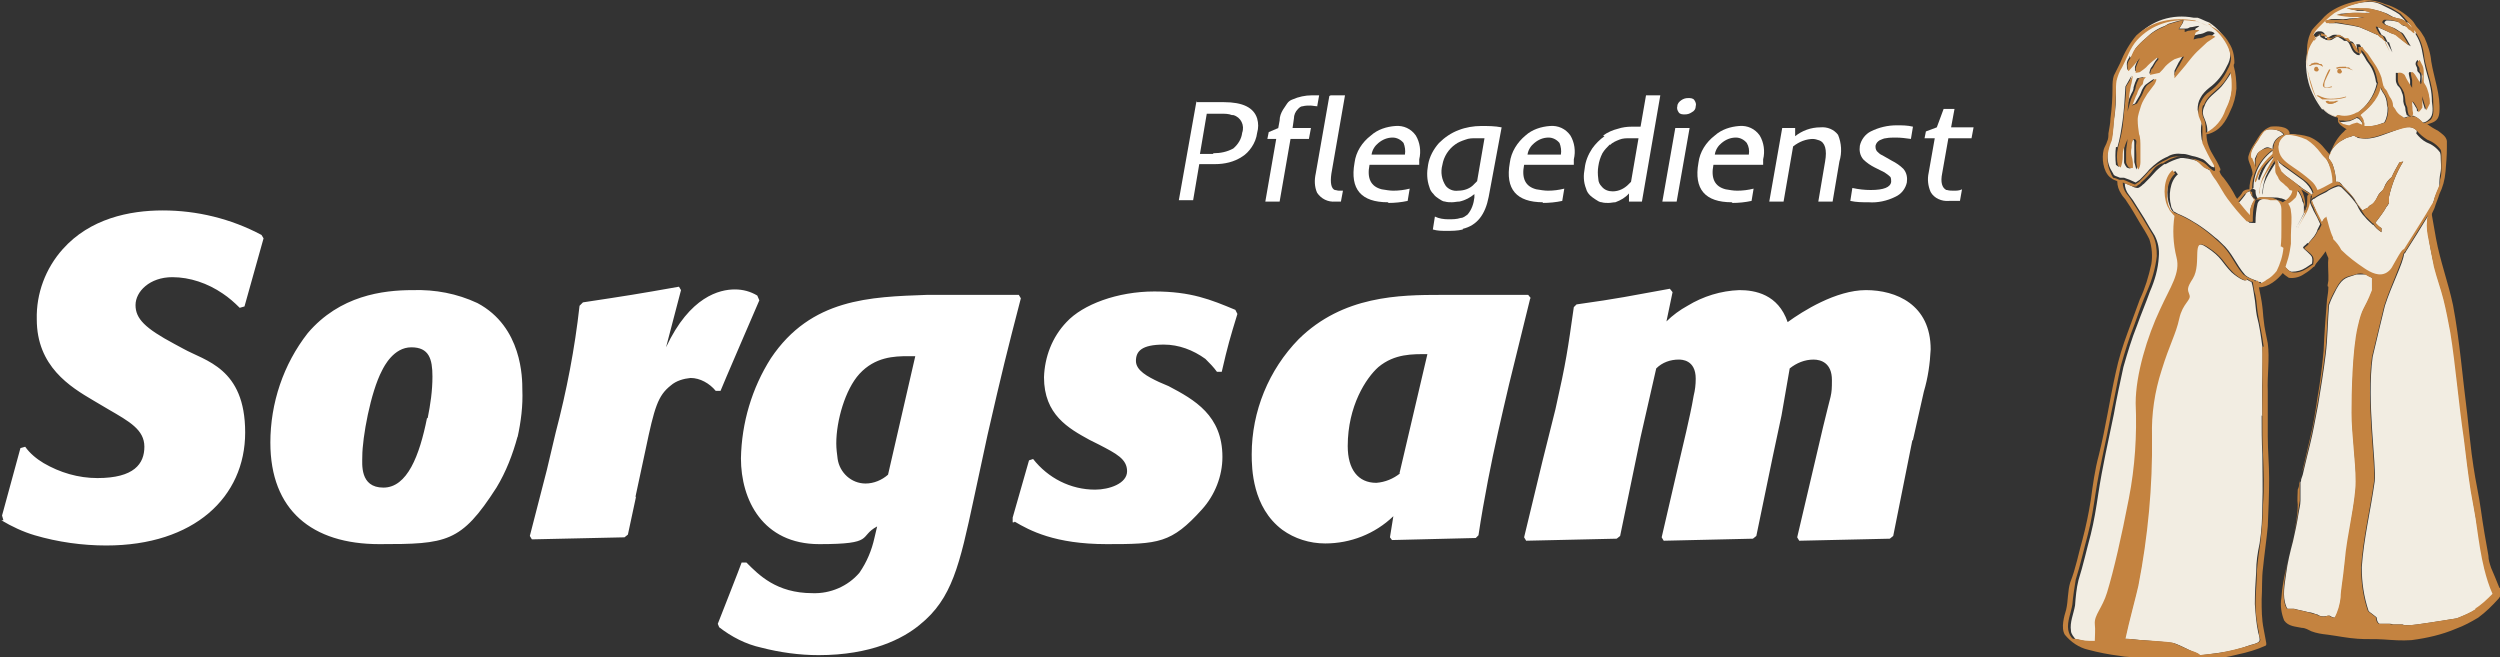 <?xml version="1.0" encoding="UTF-8"?>
<svg id="Ebene_1" xmlns="http://www.w3.org/2000/svg" version="1.1" viewBox="0 0 367.1 96.5">
  <rect x="0" y="0" width="367.1" height="96.5" fill="#333333" stroke="none"/>
  <!-- Generator: Adobe Illustrator 29.2.1, SVG Export Plug-In . SVG Version: 2.1.0 Build 116)  -->
  <defs>
    <style>
      .st0 {
        fill-rule: evenodd;
      }

      .st0, .st1 {
        fill: #fff;
      }

      .st2 {
        fill: #c48340;
      }

      .st3 {
        fill: #f2ede2;
      }
    </style>
  </defs>
  <g id="Ebene_2">
    <g id="Ebene_1-2">
      <g id="Ebene_1-3">
        <g id="_105553130081824">
          <path class="st3" d="M340.6,4.6c.2,0,.4,0,.6.2h0c.3.1,0,.6.3.8h0c.5,0,.8-.5,1.3-.5.4,0,.8,0,1.2.3.2.2.5.4.8.5l.5.2c.3,0,.6.8.6,1,0,.1.1.3.2.4,0-.3,0-.7-.1-1h.3c.1,0,.3,0,.3.2.2.4.5.7.8,1,.4.6.8,1.2,1.2,1.8.4.5.7,1.1.8,1.7,0,.4.2.9.3,1.3h0c0,0,.1.2.1.2.2.2.4.5.5.7,0,.2.1.4.3.6.3.4.5.9.5,1.4h0c0,.2.2.4.3.5.2.2.3.4.5.7s.5.3.8.6c0,0,0,0,0,.1h.3c.3-.1.5-.2.8-.2l-.4-.2c-.1-.3-.2-.7-.2-1,0-.3-.2-.3-.3-1,0-.5,0-.9-.2-1.3q-.2-.7-.6-1c-.2-.3-.3-.6-.3-.9v-1c.4,0,.7,0,1,.3.3.7.7,1.3,1.1,1.9,0-.4,0-.7,0-1.1-.1-.4-.2-1-.2-1,0,0,.1-.8.9.6.4.7.5.8.5.7s0,0,0,.1c.1.6.3-.4.3-.8,0-.3,0-.6-.3-.8-.3-.3,0-.4-.3-.9s.2-.9.2-.9l.3.6c.2.3.3.7.3,1.1,0,.4,0,.9,0,1.4,0,.4.2.6.5,1.1.2.4.3.8.4,1.1,0,.3.1.7.1,1l-.5,1-.7-2.2v1.8c.1,0-.5.9-.5.6,0-.2,0-.4-.2-.6,0,0-.6-1.2-.8-.8v.4c.2.4.1.6.2,1,0,.2,0,.5-.1.7.1,0,.2,0,.4,0,.5.2,1,.6,1.3,1,.4,0,.7-.2,1-.5.7-.6.5-1.8.4-2.6,0-1.4-.3-2.7-.7-4-.3-1-.5-2.1-.7-3.2-.2-1.3-.7-2.4-1.5-3.4-.6-.8-1.2-1.5-1.9-2.2-.7-.5-1.6-.9-2.4-1.3-.7-.4-1.5-.6-2.3-.5-1,0-2,.3-2.9.6-.8.2-1.5.6-2.1,1-.5.3-.9.7-1.3,1.1l-.8.8c-.4.4-.8.8-1,1.3,0,.2-.2.4-.2.6.4-.3.5-1,1.1-1.1h0ZM341.5,3h0c.3,0,.5-.1.8-.2h1.5c.9,0,0,0,.5,0s.5-.1,1-.1c.7,0,1.3-.1,2-.3.2,0-1.4,0-1.6,0-.8,0-1.7-.1-2.5-.3.3,0,.5-.1.8-.1.3,0,.9-.1,1.4-.1s.6,0,1.8,0c1.1,0,1.1-.1,1.1-.1l-1-.2h-1.2c0-.1-1.2-.3-1.2-.3h.7c.3-.1.7-.1,1,0,.2,0,.9,0,1.2,0,.4,0,.7.1,1.1.2.5.1,1.1.3,1.6.5.6.3.5.3.9.5.4.1.8.3,1.2.3.4.2.7.4,1.1.6.2.1.3.3.5.5l.6.5v.6c-.2-.1-.3-.3-.5-.4-.2-.1-.3-.3-.5-.4-.2-.2-.4-.3-.7-.4-.3,0-.5-.2-.7-.5-.6-.2-1.2-.3-1.9-.3-.2,0-.5.3-.3.5s.2.2.5.3.5.2.8.3.9.6,1.2.7,1.2,1.9,1.3,2c-.1,0-1.8-1.3-1.9-1.5s-.7-.3-.9-.4-1.8-.8-2-.9.5,1.1.5,1.1l.5.3.4.8h.2c0,0,.5,1.5.5,1.5l-.8-1.5c-.2-.1-.4-.2-.5-.4-.1-.2-.4-.2-.5-.4s-.5-.3-.7-.4-1.1-.5-1.1-.5l-1.2-.5s-1.3-.3-1.5-.3c-.6-.1-1.2-.2-1.9-.3h-1.1s-.2-.3-.2-.3ZM346.1,17.3h0c-.4.2-.8.4-1.1.5-.3,0-.6.1-.9.1h-.7c.2.1.5.3.8.5.3,0,.6.2.9.2.4-.1.7-.3,1.1-.4.1,0,.4.1.7.3,0,0,0,0,.1-.1,0-.2-.2-.4-.3-.6,0,0-.4-.5-.5-.4h0ZM331.8,25.1h0c.5-.9,1.2-1.8,2.1-2.5h0c0-.1,0-.2,0-.3s0-.2,0-.3c-1.9,1.3-3,3.4-3,5.6,0,0,0,0-.2.1.2,0,.3.1.5.2,0,.4,0,.8.3,1.2.1,0,.3-.1.4-.1h.2c.6,0,1.2,0,1.8,0,.3,0,.6,0,.9.1.3,0,.6.2.9.3.5-.2.9-.6,1.2-1.1,0-.2.2-.4.2-.6-.2,0-.3,0-.4-.1-.1-.2-.3-.3-.4-.5-.2-.1-.4-.4-.7-.6-.3-.2-.5-.5-.6-.8-.2-.3-.3-.6-.4-.9,0-.4,0-.8,0-1.1,0-.1-.1-.2-.1-.4s0,0,0,0c-.8,1.5-2.1,2.9-2.2,4.7,0,.2,0,.4-.1.6,0-.9.2-1.8.5-2.7.5-1,1-2,1.7-2.9v-.3c-.1,0-.2.2-.3.2-.4.3-.8.7-1.1,1.1-.5.6-.8,1.4-1.1,2.1-.2.7-.3.2-.3.1.1-.5.3-.9.5-1.4h0ZM354.9,19.2h0c-.9-1-2.3-.4-3.3,0-1.5.5-3.2,1.4-4.9,1.1-.2,0-.5,0-.7-.2-.1,0-.2-.2-.4-.2l-.5.2c-.3,0-.7.2-1,.4-1.1.5-1.9,1.5-2.2,2.7.2.3.4.6.6.9.3.8.5,1.7.5,2.6h.3c.3,0,.6.4.7.6.6.6,1.2,1.2,1.7,1.9.3.6.7,1.2,1.2,1.7,0,0,.1,0,.2-.1.2-.1.4-.2.6-.3.1-.2.3-.3.4-.4.2,0,.6-.3,1-1.2s.8-.7,1-1.4c.2-.6.6-1.1,1.1-1.5.3-.7.7-1.4,1.1-2.1,0-.1.5-.1.6-.2-1,1.6-1.7,3.4-2.1,5.2,0,.3,0,.6,0,.9-.1.2-.2.4-.4.6-.2.4-.5.8-.7,1.1s-.6.8-.9,1.2h0c.2.3.5.6.9.8,0,0,0,.6,0,.6-.5-.3-.9-.7-1.2-1.1h-.1c0-.1,0,0,0,0,0,0,0,0,0,0-.4-.4-.8-.7-1.1-1.1-.5-.5-.9-1.1-1.2-1.8-.4-.6-.9-1.2-1.5-1.8l-.8-.8c-.2-.1-.4-.2-.6-.1-.6.2-1.1.4-1.6.8-.6.3-1.3.6-1.8,1h0c0,0-.1,0-.1,0-.1.1-.3.3-.3.4,0,.1.1.2.2.3.2.4.4.8.5,1.2.3.6.6,1.2.9,1.8,0,0,0,0,0-.2s.3-.7.4-.5c.3,1,.5,2.1.9,3.1v.2c.6.4,1,.9,1.4,1.5h0c1.1,1.1,2.2,2,3.4,2.8,1,.6,2.2,1.3,3.3.6.3-.2.5-.4.7-.7.7-1.2,1.5-2.8,1.8-2.7,1.5-2.3,2.9-4.7,4.4-7.1,0,0,0-.2,0-.2.2-.7.5-1.4.8-2.1,0,0,.1-.2.1-.3s0-.4,0-.5c0-.6.1-1.2.2-1.7s0-1.2,0-1.7c0-.3,0-.7-.1-1-.5-.7-1.2-1.2-2-1.5-.6-.3-1.1-.8-1.5-1.3h0ZM341.1,16h0c.5.6,1.2,1,1.9,1.2h0c0-.1.1-.2.3-.1.8.2,1.5.1,2.2-.2.2,0,.3-.1.5-.2,1.5-1,2.6-2.6,3-4.4h0c0,0,0-.2-.1-.2-.1-.7-.3-1.4-.6-2-.2-.4-.5-.8-.8-1.2-.2-.4-.4-.7-.6-1-.1-.1-.2-.3-.4-.4,0,.2,0,.4,0,.6-.2,0-.4,0-.6-.2-.7-.4-.7-1.5-1.3-1.9h-.4c-.3-.3-.6-.4-.9-.6-.5,0-.8.6-1.3.5-.2,0-.5,0-.7-.2h-.1l-.3-.2c-.2,0-.2-.2-.2-.4-.3.3-.7.3-1,.5s-.5,1.2-.8,1.6c0,0-.3,1.5-.3,1.8,0,1.1.1,2.1.4,3.2.4,1.4,1.1,2.7,2,3.9h0ZM347.1,18.5h0c.4,0,.8,0,1.1,0,.7,0,1.3-.3,1.9-.5.4-.7.5-1.4.5-2.2,0-.1-.1-.3-.1-.4,0-.6-.2-1.3-.6-1.8-.1-.2-.3-.5-.4-.8-.2.9-.7,1.8-1.3,2.5-.5.6-1.1,1.1-1.7,1.6.2.2.4.5.5.8,0,.1,0,.2,0,.3h0s0,0,0,0c0,.2,0,.3,0,.5h0ZM335.1,25.3h0c.2.3.5.5.8.7.5.4,1.1.8,1.6,1.2.2.1.4.3.5.4l1.1.7s0,0,0,0h0c0,0,.3.3.3.3h0c0,0,.2-.1.2-.2-.3-.8-.8-1.4-1.4-1.9-1-.7-1.9-1.4-2.9-2.1-.4-.3-.7-.6-1-.9,0,.1,0,.3.1.4s.1.4.1.5c.1.3.3.7.5,1h0ZM338.9,35.8h0c.2-.3.6-.7.9-1.1.2-.3.4-.6.5-1l.4-.8c-.3-.7-.6-1.3-1-2-.1-.3-.3-.6-.4-.9,0,0-.1-.2-.1-.3h0c0-.2,0-.3,0-.4v-.2s0,0,0,0c0-.1,0-.3.1-.4,0,0-.2-.1-.2-.2,0,1.1-.4,2.2-.9,3.1h0c-.3.6-.7,1.2-1,1.8,0-.1.2-.3.2-.4.3-.5.6-1.1.9-1.7h0c0-.2,0-.5,0-.5,0-.1,0-.2,0-.4,0-.3,0-.6-.2-.8-.1-.6-.4-1.2-.8-1.7h0c0,.1-.1.3-.2.4,0,.2,0,.4-.2.6-.3.4-.7.7-1.1.9.2.3.4.7.4,1.1.1,1.2-.1,2.3,0,3.5,0,.4,0,.8,0,1.3-.1.7-.2,1.4-.4,2.1,0,.4-.2.9-.4,1.3.4.3.6.7,1.1.8.8,0,1.5-.2,2.1-.6.3-.2.6-.4.9-.6,0-.2.1-.5,0-.9s-1.2-1.2-1.3-1.4.4-.4.6-.7h.1ZM348.3,42.6h0v-1.8c-.3-.2-.6-.3-.9-.5-.4,0-.9,0-1.4,0-1.3.5-1.9.3-2.9,2.1-.4.8-.8,1.5-1.1,2.4-.2,2.4-.2,4.9-.5,7.3s-.7,4.9-1.1,7.3c-.4,2-.7,3.9-1.2,5.9-.3,1.2-.6,2.4-.9,3.7-.1.5-.2.9-.4,1.4,0,.1,0,.3-.1.4v.2c0,0,0,0,0,0,0,.8,0,1.7,0,2.5,0,.7-.2,1.3-.3,2-.2,1.3-.5,2.7-.8,4-.4,1.5-.8,3.1-1,4.7s-.6,3.3,0,4.8c0,.1.1.2.2.4.2,0,.3,0,.5,0h.5c.7.2,1.4.3,2.1.5.4,0,.8.2,1.1.3-.2,0,0,0,.1,0,.1,0,.3.2.4.2.4.2.9.1,1.3,0h.2c.3.2.5.3.8.3.5-.9.8-2,.9-3,0-1,.3-2.3.6-5.3.4-3.8,1.6-9.3,1.6-11.7s-.6-6.9-.6-10.1.1-9,.9-12.6c.7-3.2.9-2.3,2.1-5.4h0ZM332.2,61.1h0c0-2-.1-4,0-6,0-1.4.1-2.8,0-4.2-.2-1.5-.4-3-.8-4.5-.2-1-.2-2-.4-3-.1-.7-.2-1.4-.4-2-.3-.1-.6-.3-.9-.5.4.7-1,0-2-.9-1.5-1.5-1.4-2.2-3.7-3.7-2.5-1.7-.8,2.3-2.2,4.6-.8,1.4-.8,1.6-.5,2.4s-1,1.2-1.5,3.5-1.4,3.7-2.6,7.6c-1,3.1-1.4,6.4-1.3,9.7,0,7.4-.6,14.7-2,21.9-.3,1.4-1.4,5.4-1.9,7.8,1,0,2,.2,2.6.2,1.1.1,3.7.3,4.4.4s2.3,1,2.8,1.2,1.3.5,1.1.6c.9,0,1.8-.2,2.7-.3,1.7-.2,3.3-.6,4.9-1.2.4-.1,1.4-.3,1.3-.8,0-.3-.1-.7-.2-1-.3-1.4-.4-2.8-.5-4.2,0-1.6.1-3.2.2-4.8,0-1.4.2-2.7.5-4.1.3-1.9.4-3.8.4-5.7.1-2.5,0-4.9,0-7.4-.1-1.9-.1-3.8-.1-5.7h0ZM335.4,33.8h0c0-1,.1-1.9,0-2.9,0-1-.9-1.7-1.8-1.7,0,0,0,0,0,0h-.2c-.7,0-1.6-.2-1.9.7-.2.9-.3,1.8-.3,2.8,0,.1-.8,0-.9,0-1-1-1.9-2.2-2.8-3.3-.6-.9-1.1-1.8-1.7-2.7-.4-.5-.8-1-1-1.6-.4-.1-.7-.3-1-.5-.3-.4-.7-.7-1.1-.9-.4-.2-.9-.3-1.4-.4-.2,0-.5-.1-.7-.1h-.4c-.8.2-1.5.5-2.2.9h-.2c-.4.3-.8.6-1.2,1-.6.7-1.2,1.3-1.8,1.9-.2.1-.3.3-.5.4-.1.1-.3.2-.4.2h0c-.3,0-.6-.1-.9-.3l-1-.4c0,.6.2,1.2.6,1.7.2.3.4.5.6.8.6.9,1.1,1.8,1.7,2.7.5.9,1,1.7,1.5,2.5.5,1,.7,2,.6,3.1-.1,1.8-.6,3.5-1.3,5.1-.6,1.7-1.3,3.3-1.9,5-.8,2-1.4,4-2,6.1-.5,2.3-1,4.6-1.4,6.9-.8,3.9-1.7,7.8-2.3,11.8-.3,2-.6,3.9-1.1,5.9-.6,2.2-1.1,4.5-1.8,6.7-.3,1.2-.4,2.4-.5,3.7-.2,1.2-.8,2.5-.6,3.7,0,.5.4.9.7,1.3.1,0,.2,0,.3,0,.7.2,1.3.3,2,.3.3,0,.6,0,.9,0-.1-.6,0-1.5,0-2.5-.1-1.3,1-2.3,1.8-4.6,1-3.3,2.1-8.1,3.2-13.8.9-4.6,1.2-9.3,1-14,0-4.2,1.7-9.8,3.6-13.8,1.6-3.3,3-5.3,2.4-7.6-.5-2-.6-4.1-.3-6.1,0,0-.2-.1-.2-.2-.2-.2-.3-.4-.5-.6-.2-.2-.3-.5-.4-.8-.6-1.5-.5-4,.8-5.1,0,0,.4.5.4.5-1.2,1-1.4,3.2-1,4.6,0,.3.2.5.3.7,0,0,0,.2.2.2.3.2.7.4,1,.5.9.4,1.7.9,2.5,1.4.9.6,1.7,1.2,2.5,1.9.3.2.6.5.9.8,1.6,1.4,2.1,3.1,3.5,4.7.5.4,1,.6,1.6.8,0,0,.1,0,.1.2.2,0,.4,0,.5,0s.3.4.4.3c.3-.1.5-.3.8-.5.6-.4,1.1-.8,1.5-1.3.6-1.1.9-2.2,1-3.4.1-.9.1-1.7.1-2.6h0ZM364.9,83.6h0c-.4-2.1-.7-4.2-1.1-6.2-.3-1.8-.6-3.6-.9-5.3-.4-2.5-.7-5-1-7.6-.3-2.7-.7-5.3-1-8s-.5-5.1-1-7.7c-.3-1.6-.6-3.2-1-4.8s-1-3.2-1.4-4.8-.7-3.1-.9-4.6c-.2-1-.3-2,0-3-1.1,1.8-2.2,3.6-3.3,5.3,0,.1-.2.3-.3.4-.1,1.3-1.8,4.5-2.8,7.6,0,0-1.8,7.4-1.8,7.5-.9,6.5.6,16.1.3,18.3-.6,4.3-1.6,8.3-1.9,12.6,0,2.2.3,4.3,1,6.4,0,.1,1.2.9,1.2,1,0,.3.1.7.4.9.6,0,1.1,0,1.6,0,.2,0,.3.1.5.1h.4c.2,0,.3,0,.5,0h.4c.2.1.4.1.6.1h.4c1,0,5-.7,7-1,1-.4,2-.8,2.9-1.4.9-.7,1.8-1.4,2.6-2.2-.5-1.2-1-2.4-1.2-3.6h0ZM324,19.6h0c1.4-.7,2.5-1.9,2.9-3.4.5-1,.8-2.2.9-3.3,0-.8,0-1.5-.2-2.2-.4.7-.9,1.4-1.4,2-.9,1-2.1,1.6-2.5,2.9-.3.6-.3,1.2,0,1.8.3.7.5,1.4.4,2.2h0ZM331.1,24.6h0c0-.2,0-.5,0-.8,0-.7,0-.4.2-.9s.3-.5,1-1,.9-.2,1.4,0c0-.2,0-.5.1-.7.2-.7.8-1.2,1.5-1.4-.3-.7-1.6-.9-2.2-.8-.4,0-.7.2-.9.5-.2.3-.5.7-.7,1.1-.4.7-1.3,1.8-1,2.6.2.5.4.9.5,1.4h0ZM331.1,29.3h0c-.4-.3-.6-.7-.7-1.2-.3,0-.6.2-.7.5-.3.4-.6.8-1,1.2.5.7,1.1,1.4,1.7,2-.1-.9.2-1.8.7-2.4h0ZM310.4,25.7h0c0,0,.3.2.4.2l.5.2c.2,0,.4,0,.6,0,.6.2,1.1.4,1.7.7.2-.1.4-.3.6-.4.5-.5,1-1,1.4-1.5.8-.8,1.7-1.5,2.7-1.9.6-.4,1.4-.5,2.1-.4h.2c.4,0,.9.2,1.3.3.6.1,1.1.3,1.6.5.5.3.8.8,1.3,1.1,0,0,.2,0,.3.1.2-.2,0-.7-.2-1-.6-1-1.1-2-1.6-3.1-.1-.8-.2-1.6,0-2.4,0-.7-.5-1.3-.6-2,0-.6.1-1.2.4-1.7.3-.6.8-1.1,1.3-1.5,1.1-.8,2-1.9,2.6-3.2.3-.5.5-1.1.5-1.7,0-.5-.2-1-.4-1.5-.5-1.3-1.5-2.4-2.7-3.2h0c-.6-.2-1.1-.5-1.7-.7h-.6c-3.1-.6-6.2.4-8.3,2.7-1,1.1-1.5,2.7-2.2,4.1-.3.6-.6,1.2-.8,1.9-.1.6-.2,1.3-.1,1.9,0,1.4,0,2.9-.3,4.3-.1.9-.1,1.8-.3,2.6-.3.7-.5,1.4-.6,2.1-.1.9,0,1.8.4,2.6.1.2.3.5.4.7h0ZM312.9,8.5h0c.3-.5.5-1,.7-1.4.4-.5.9-1,1.5-1.5.8-.8,1.7-1.4,2.8-1.8l.5-.3s.7-.2,1-.3.8-.2,1.1-.3,0,.5,0,.5l-.5.8h.9c.5,0,.4-.1.7-.2.4,0,.9-.2,1.3-.2.2,0-.5.4-.5.4l-.3,1c.3,0,.7-.2,1-.2.6-.1.7-.3,1.1-.4.4,0,.7,0,1,.3-.3.3-.7.6-1.1.9-.5.4-1,.9-1.5,1.4-.5.5-.9.9-1.3,1.5-.1.2-2,2.4-2,2.4,0,0,0-.5,0-.7.2-.4.4-.8.6-1.2l.7-1.1c-.5.1-.9.3-1.4.4-.5.3-.9.6-1.3,1-.3.4-.6.7-.9,1l-1.4.3s.1-.7.3-.9.5-.9.8-1.2-.1-.4-.1-.4c-.5.3-.9.7-1.3,1.1-.4.4-.8.7-1.2,1h-.6c0,.1,0-.6,0-.6,0,0,.4-1.1.6-1.4s-.7.8-.7.8c0,0-.7.7-.9,1s-.2-.8-.2-.8c0-.4.2-.7.4-1v-.2ZM310.9,21.7h0c.4-1.3.6-2.7.8-4.1.2-1.7.3-3,.4-4.9l.9-1.6-.3,1.1c0,.2-.3,1.5-.3,1.5l-.3,2.7.5-1.8.4-.9c.2-.3.3-.6.3-.9.1-.4.3-.9.5-1.3l1-.2-.3.4c-.2.4,0,.5-.4.9-.3.4-.5.8-.6,1.2-.2.3-.4,1-.7,1.7l.7-.3.7-1.2c.3-.6.2-.6.5-1.1s.3-.4,1.1-1l.3-.2h0c.4-.4,0,.5-.2.9-.4.4-.7.8-.9,1.2-.4.5-.7,1.1-.9,1.7-.2.7-.4,1.4-.5,2.1,0,.7,0,1.4.2,2.1,0,.3,0,1.3.2,1.9,0,.7,0,1.5,0,2.2,0,.4-.2.8-.3,1.1-.1-.4-.2-.7-.3-1.1,0-.4,0-.7,0-1.1,0-.4,0-1.3,0-1.8s-.4-.6-.5-.3c-.1.4-.2.7-.2,1.1,0,.4,0,.8,0,1.2.1.6.2,1.1.2,1.7,0,.3-.6,0-.6,0,0,0-.4-.5-.4-.8v-1.6c0-.6,0-1.3.2-1.9-.2.4-.3.7-.4,1.1-.2.5-.3,1-.3,1.5,0,.6-.1,1.1-.3,1.6l-.4-.3c-.1-.9-.1-1.8,0-2.6h.2ZM334.6,20.6h0v.5c-.2.7-.6,1.6.3,2.4s2.4,1.7,3.1,2.3,1.4,1.1,1.5,1.5.3.9.3.9h.6l1.9-.9s.5-.6.5-1.1c-.3-1.1-.8-2.2-1.4-3.3-.5-.6-1.4-1.6-1.7-2-.6-.5-1.3-.8-2.1-1-.7-.2-1.4-.3-2.1-.1-.4.2-.7.5-1,.8h0Z"/>
          <path class="st2" d="M367,86.3c-.4-1-.8-2-1.2-2.9-.2-.6-.4-1.2-.4-1.8-.4-2.2-.8-4.5-1.1-6.7s-.8-4.3-1.1-6.4c-.4-2.5-.6-5.1-.9-7.6-.7-5.4-1.1-10.8-2.1-16.1-.7-3.3-1.9-6.5-2.5-9.8-.2-1.1-.4-2.3-.6-3.4v-.2c.1-.3.3-.6.4-.9.2-.7.5-1.3.7-2,.5-1,.8-2.1.9-3.3.1-1.2.2-2.3.2-3.5,0-.3,0-.7,0-1-.1-.7-.8-1.1-1.3-1.5-.6-.3-1.1-.6-1.6-1h.2c1-.3,1.5-.6,1.6-1.7.2-2.6-.8-5-1.2-7.5-.1-1.2-.5-2.4-1-3.5-.3-.5-.6-1-1-1.4-.3-.3-.5-.8-.8-1.1-1.1-1.1-2.5-2-4-2.4-.9-.4-2-.6-3-.6-1.6.2-3.1.6-4.5,1.4-.7.4-1.3.9-1.8,1.5-.5.5-1,1-1.4,1.5-.4.7-.6,1.4-.7,2.2,0,.2-.1,1.5-.1,1.9,0,1.2.2,2.4.6,3.5.5,1.7,1.1,3.6,2.6,4.6.4.3.9.5,1.4.7v.4h0c0,.5.8,1,1.3,1.3-.2,0-.3.2-.4.3-.9.8-1.5,1.8-1.9,2.9,0,.2-.1.4-.2.5-.2-.2-.4-.5-.6-.7-.6-.8-1.4-1.5-2.4-1.9-.9-.3-1.9-.4-2.8-.4h-.3c.1,0,.3-.1.2-.2-.2-1-2-1-2.8-.9-.5.2-1,.5-1.4,1-.3.4-.6.9-.9,1.4-.4.6-.7,1.1-.9,1.8-.2.5.1,1.1.3,1.6,0,.1.4,1,.2,1.1h.1c-.3.7-.5,1.5-.5,2.3-.4,0-.8.1-1,.4-.2.4-.5.7-.8,1l-.2-.3c-.5-1-1.1-1.9-1.8-2.8-.3-.3-.5-.6-.6-1,.2,0,.2-.3,0-.6-.2-.5-.5-1-.8-1.5-.3-.5-.6-1-.8-1.6-.2-.5-.3-1.1-.3-1.7h.2c1.8-.5,2.6-1.8,3.3-3.4.5-1,.8-2.1.9-3.3,0-1.1-.1-2.3-.4-3.3,0-.1,0-.3.1-.4,0-1.1-.2-2.1-.8-3-.6-1.1-1.6-2-2.8-2.5,1.2.8,2.1,1.9,2.7,3.2.2.5.3,1,.4,1.5,0,.6-.2,1.2-.5,1.7-.6,1.3-1.5,2.4-2.6,3.2-.6.4-1,.9-1.3,1.5-.3.5-.4,1.1-.4,1.7,0,.7.5,1.2.6,2,0,.8,0,1.6,0,2.4.5,1.1,1,2.1,1.6,3.1.1.2.4.8.2,1,0,0-.2,0-.3-.1-.5-.3-.8-.8-1.3-1.1-.5-.3-1.1-.5-1.7-.6-.5-.1-.9-.2-1.4-.3h-.2c-.7-.1-1.5,0-2.1.4-1,.4-1.9,1-2.7,1.8-.4.5-.9,1-1.4,1.5-.2.1-.4.3-.6.4-.6-.2-1.1-.5-1.7-.7-.2,0-.4,0-.6,0l-.5-.2s-.3-.1-.4-.1h0c-.2-.3-.3-.5-.4-.8-.4-.8-.5-1.7-.4-2.6.1-.7.3-1.4.6-2.1.2-.9.2-1.8.3-2.6.2-1.4.2-2.9.3-4.3,0-.6,0-1.3.1-1.9.2-.7.4-1.3.8-1.9.7-1.3,1.2-2.9,2.2-4,2.1-2.3,5.2-3.3,8.3-2.8h.6c-.1,0-.2,0-.3,0,0,0,.2,0,.3.1.6.2,1.1.4,1.7.7-.7-.3-1.4-.6-2.1-.9h-.1c-3.1-.5-6.1,0-8.5,2.2-1,1.2-1.8,2.6-2.4,4.1-.3.6-.6,1.2-.9,1.8-.2.6-.2,1.2-.2,1.8,0,1.5-.1,3-.3,4.5,0,.7-.2,1.5-.3,2.2,0,.4,0,.8-.2,1.2-.1.4-.4.8-.5,1.2-.3,1.2-.1,3.1.9,4,.1.1.3.2.4.3.2.1.4.2.7.3h0c0,.7.2,1.3.6,1.9.2.4.6.7.8,1.1.7,1,1.3,2.1,1.9,3.1.5.8,1,1.6,1.4,2.4.4,1.2.5,2.5.3,3.7-.4,1.8-.9,3.5-1.7,5.2-.6,1.6-1.2,3.3-1.8,4.9-.7,1.9-1.3,3.8-1.7,5.7-.9,4-1.5,8.2-2.5,12.2-.6,2.2-.9,4.5-1.2,6.7-.3,1.9-.7,3.8-1.2,5.7-.6,2.1-1,4.3-1.8,6.3-.4,1.3-.3,2.7-.6,4-.3,1-.8,2.7-.2,3.7.9,1.1,2.1,1.9,3.4,2.2,1.5.4,3,.7,4.6.9,1,.2,2,.2,3,.2,1.7,0,3.4,0,5.1.2,3.1.4,6.2.2,9.3-.6,1.4-.3,2.8-.7,4.1-1.3.2-.2,0-.6,0-.8-.1-.5-.2-1.1-.3-1.6-.3-1.5-.3-2.9-.3-4.4.1-1.5,0-3.1.2-4.6.2-2,.5-4,.7-6.1.1-2.3.2-4.7.2-7,0-2.1-.2-4.1-.2-6.2s0-4.4,0-6.6c-.1-2.4.3-4.8,0-7.1-.2-1.1-.5-2.2-.6-3.4-.1-.7-.1-1.3-.2-2-.1-.9-.3-1.8-.5-2.8.7,0,1.4-.3,2-.7.6-.4,1.1-.9,1.5-1.4.3.3.6.5.9.7.8.1,1.6-.1,2.3-.6.5-.3.9-.6,1.3-1h0c.2,0,.2-.2.4-.5.5-.6,1-1.2,1.4-1.8.1.3.2.6.4,1-.1.8,0,1.7,0,2.5,0,.3,0,.6,0,.8-.1.6-.2.9,0,.9,0,.6-.1,1.3-.2,1.9-.2,2.5-.4,5-.5,7.5-.2,2.3-.5,4.6-.9,6.9-.3,2-.6,4-1.1,6-.5,2.2-1,4.4-1.6,6.6v.2c0,0,0,0,0,0,0,.2-.1.5-.2.7,0,.7-.1,1.5,0,2.2,0,1.5-.3,3-.6,4.5-.6,3.1-1.6,6.1-1.8,9.2-.2,1.1,0,2.3.4,3.3.6.9,1.7.9,2.6,1.1.5,0,1,.3,1.4.5.8.3,1.5.4,2.4.5,1.5.2,2.9.5,4.4.6,1.2.1,2.5,0,3.8.1,1.4.1,2.7.2,4.1.1,2.3-.3,4.5-.8,6.6-1.7,1.1-.4,2.2-1,3.2-1.6,1.1-.8,2.1-1.8,3-2.8.4-.5.6-1,.5-1.6v.2ZM323.6,15.5h0c.4-1.3,1.6-2,2.5-2.9.6-.6,1-1.3,1.4-2,.2.7.2,1.5.2,2.2,0,1.2-.4,2.3-.9,3.3-.5,1.5-1.5,2.7-2.9,3.4h0c0-.8,0-1.6-.4-2.3-.2-.6-.2-1.2,0-1.8ZM339.7,5.1h0c.2-.5.6-.9,1-1.3l.8-.8c.4-.4.9-.8,1.3-1.1.7-.4,1.4-.7,2.1-1,.9-.3,1.9-.6,2.9-.7.8,0,1.6.2,2.3.5.8.3,1.6.8,2.4,1.3.7.7,1.3,1.5,1.9,2.3.8,1,1.3,2.2,1.5,3.5.1,1.1.4,2.1.7,3.2.4,1.3.7,2.6.7,4,0,.8.2,2-.4,2.6-.3.2-.6.4-1,.5-.4-.4-.8-.8-1.3-1-.1,0-.2,0-.4,0,.1-.2.2-.4.1-.7-.1-.4,0-.6-.1-1v-.4c.1-.4.7.8.7.8.1.2.2.4.2.6,0,.3.6-.6.6-.6v-1.8c-.1,0,.6,2.2.6,2.2l.5-1c0-.3,0-.7-.1-1,0-.4-.2-.8-.3-1.2-.2-.6-.5-.7-.5-1.1,0-.4,0-.9,0-1.4,0-.4-.1-.8-.3-1.1l-.3-.6s-.6.4-.2.9,0,.6.3.9c.2.2.4.5.3.8,0,.3-.2,1.3-.3.8,0,0,0-.1,0-.1,0,0-.1,0-.5-.7-.8-1.4-.9-.6-.9-.6,0,0,.1.6.2,1,0,.4,0,.7,0,1.1-.4-.6-.8-1.2-1.1-1.9-.3-.3-.6-.4-1-.3v1c0,.3.1.6.3.9q.3.3.6,1c.1.4.2.9.2,1.3.1.7.3.7.3,1,0,.3.1.7.2,1l.4.2c-.3,0-.6,0-.8.2h-.3s0,0,0,0c-.3-.3-.5-.3-.8-.6s-.4-.5-.5-.7c-.1-.1-.2-.3-.3-.4h0c0-.6-.2-1-.5-1.4-.1-.2-.2-.4-.3-.6-.1-.3-.3-.5-.5-.7v-.2c-.1,0-.1,0-.1,0h0c-.1-.4-.2-.8-.3-1.3-.2-.6-.5-1.2-.8-1.7-.4-.6-.8-1.2-1.2-1.8-.3-.3-.6-.6-.8-1,0,0-.2,0-.3,0h-.3c0,.2.1.6.1.9,0-.1-.1-.2-.2-.4,0-.2-.4-.9-.6-1l-.5-.2c-.3-.1-.6-.3-.8-.5-.3-.2-.8-.4-1.2-.3-.5,0-.8.5-1.3.5h0c-.2-.2,0-.7-.3-.8h0c-.2,0-.4-.2-.6-.2-.6,0-.7.8-1.1,1.1,0-.2.1-.4.2-.6h0ZM347.1,18h0c0-.1,0-.2,0-.3-.1-.3-.3-.6-.5-.8.6-.5,1.2-1,1.7-1.6.6-.7,1.1-1.5,1.3-2.5.1.3.2.5.4.8.4.5.6,1.1.6,1.8,0,.2,0,.3.1.4,0,.8-.1,1.5-.5,2.2-.6.2-1.3.4-1.9.5-.4,0-.8,0-1.1,0h0c0-.2,0-.3,0-.5,0,0,0,0,0,0h0ZM343,17.1h0c-.8-.2-1.4-.7-2-1.3-.9-1.2-1.6-2.7-1.9-4.2-.3-1.1-.4-2.2-.3-3.3.1-1,.5-1.9,1.2-2.7.2-.2.5-.4.8-.7,0,.2,0,.4.2.4h.4c0,.1.1.1.1.1h0c.2,0,.5.1.7.2.5,0,.8-.5,1.3-.5.3.2.6.4.9.5h.4c.6.6.6,1.7,1.3,2.1.2,0,.4.2.6.2,0-.2.1-.4,0-.6.1.1.2.2.4.4.2.3.4.6.6,1,.2.4.6.8.8,1.2.3.6.5,1.3.6,2,0,0,0,.2.1.2h0c-.4,1.8-1.5,3.4-3,4.4-.2,0-.3.1-.5.2-.7.3-1.5.4-2.2.2-.2,0-.2,0-.3,0h0ZM344.2,18.3h0c-.3-.2-.6-.4-.8-.6h.7c.3.1.6,0,.9,0,.4-.1.8-.3,1.1-.5.2,0,.5.3.5.4.2.2.3.4.3.6,0,0,0,0-.1.1-.3-.1-.6-.3-.7-.3-.4.1-.8.2-1.1.4-.3,0-.6-.1-.9-.2h0ZM335.8,19.8h0c1,0,2,.3,2.9.7.8.5,1.5,1.2,2.1,2,.2.3.5.6.8.9,0,0,.4.6.4.8.3.8.5,1.7.5,2.6-.4.2-.9.5-1.3.7s-.6.3-.9.4c-.2-.5-.5-1-1-1.4-.8-.7-1.6-1.3-2.5-1.9-1-.7-2-1.3-2.2-2.6-.2-1,.4-1.9,1.3-2.3h0ZM338.3,31.3h0c.1-.5.2-.8.2-1.2,0-.8-.2-1.6-.6-2.3l1.1.7c0,.1-.2.2-.2.3,0,.8,0,1.7-.4,2.5h0ZM338,27.6h0c-.2-.1-.4-.2-.5-.4-.5-.4-1-.8-1.6-1.2-.3-.2-.5-.5-.8-.7-.2-.3-.3-.7-.5-1,0-.1,0-.3-.1-.5s0-.3-.1-.4c.3.4.6.7,1,.9,1,.7,1.9,1.4,2.9,2.1.7.5,1.2,1.1,1.4,1.9,0,0-.2.2-.2.3h0s-.3-.2-.3-.2h0c0,0,0,0,0,0-.4-.2-.7-.4-1.1-.7h0ZM330.6,23.2h0c-.3-.9.5-1.9,1-2.6.2-.4.4-.7.7-1.1.2-.3.6-.5.9-.5.7,0,2,.1,2.2.8-.7.2-1.3.7-1.5,1.4,0,.2-.1.4-.1.7-.5-.1-.7-.3-1.4,0s-.9.5-1,1-.2.2-.2.9c0,.3,0,.6,0,.8-.1-.5-.3-.9-.5-1.4h0ZM330.7,27.7h0c0-2.3,1.2-4.4,3-5.7,0,.1,0,.2,0,.3s0,.2,0,.3h0c-.8.7-1.5,1.5-2.1,2.5-.2.4-.3.9-.5,1.4,0,.1,0,.6.3-.1.2-.8.6-1.5,1.1-2.1.3-.4.7-.7,1.1-1.1,0,0,.1-.2.2-.2v.3c-.6.9-1.1,1.9-1.6,2.9-.3.9-.5,1.8-.5,2.7,0-.2,0-.4.1-.6,0-1.9,1.3-3.2,2.2-4.7h0s0,.2.1.4c0,.4,0,.8,0,1.1,0,.3.2.6.4.9.1.3.3.6.6.8.3.2.5.5.7.6.1.1.3.3.4.5.1,0,.3.1.4.1,0,.2-.1.4-.2.6-.3.5-.7.8-1.2,1.1-.3-.2-.6-.3-.9-.3h-.9c-.6-.2-1.2-.2-1.8-.1h-.2c-.1,0-.3,0-.4.1-.2-.4-.3-.7-.3-1.2-.1,0-.3-.2-.4-.2.1,0,.2,0,.2-.1h0ZM329.7,28.5h0c.2-.2.4-.4.7-.5,0,.5.3.9.7,1.2h0c-.5.7-.8,1.6-.7,2.4-.6-.6-1.1-1.3-1.7-2,.3-.4.7-.8,1-1.2h0ZM332.2,50.9h0c0,1.4,0,2.8,0,4.2,0,2,0,4,0,6s0,3.8.1,5.6c.1,2.5.2,4.9,0,7.4,0,1.9-.2,3.8-.4,5.7-.2,1.3-.4,2.7-.5,4.1,0,1.6-.2,3.2-.2,4.8,0,1.4.2,2.8.5,4.2,0,.3.1.7.2,1,.1.5-1,.7-1.3.8-1.6.5-3.2.9-4.9,1.2-.9.1-1.8.2-2.7.3.2-.1-.7-.5-1.1-.6s-2.2-1-2.8-1.2-3.3-.3-4.4-.4c-.7,0-1.6-.2-2.6-.2.5-2.4,1.6-6.4,1.9-7.8,1.4-7.2,2.1-14.6,2-21.9-.1-3.3.4-6.6,1.4-9.7,1.2-3.9,2.1-5.3,2.6-7.6s1.8-2.7,1.5-3.5-.4-1,.5-2.4c1.4-2.3-.4-6.3,2.2-4.6,2.3,1.5,2.2,2.2,3.7,3.7.9.9,2.3,1.6,2,.9.3.2.5.4.9.5.1.7.2,1.4.4,2,.2,1,.2,2,.4,3,.3,1.5.6,3,.8,4.5h0ZM335.3,36.4h0c-.1,1.2-.5,2.4-1,3.4-.4.5-.9,1-1.5,1.3-.2.2-.5.3-.8.5-.1,0-.3-.1-.4-.3s-.3,0-.5,0c0,0,0-.1-.1-.2-.6-.2-1.1-.4-1.6-.8-1.4-1.6-1.8-3.2-3.5-4.7-.3-.3-.6-.5-.9-.8-.8-.7-1.6-1.3-2.5-1.9-.8-.5-1.7-1-2.6-1.4-.3-.1-.7-.3-1-.5,0,0-.1-.1-.2-.2-.1-.2-.2-.5-.3-.7-.4-1.4-.2-3.6,1-4.6,0,0-.4-.5-.4-.5-1.3,1.1-1.4,3.6-.8,5.1.1.3.3.5.4.8.2.2.3.4.5.6,0,0,.1.1.2.2-.3,2-.2,4.1.3,6.1.6,2.3-.9,4.3-2.4,7.6-1.9,4-3.6,9.6-3.6,13.8.2,4.7-.1,9.4-1,14-1.1,5.7-2.2,10.5-3.2,13.8-.7,2.3-1.9,3.3-1.8,4.6.1.9,0,1.9,0,2.5-.3,0-.6,0-.9,0-.7,0-1.3-.2-2-.3,0,0-.2,0-.3,0-.4-.3-.6-.8-.7-1.3-.2-1.2.4-2.5.6-3.7.1-1.2.3-2.5.5-3.7.7-2.2,1.2-4.5,1.8-6.7.5-1.9.8-3.9,1.1-5.9.6-4,1.6-7.8,2.3-11.8.5-2.3.9-4.6,1.4-6.9.6-2.1,1.2-4.1,2-6.1.6-1.7,1.2-3.4,1.9-5,.7-1.6,1.2-3.3,1.4-5.1,0-1.1-.1-2.1-.6-3.1-.5-.8-1-1.7-1.5-2.5s-1.1-1.8-1.7-2.7c-.2-.3-.4-.6-.6-.8-.4-.5-.6-1.1-.6-1.7l1,.4c.2.1.5.2.8.2h0c.1,0,.3,0,.4-.2.2-.1.4-.2.5-.4.7-.6,1.3-1.2,1.8-1.9.3-.4.7-.7,1.2-.9h.2c.7-.5,1.4-.8,2.2-1h.4c.2,0,.5,0,.7.1.5,0,.9.2,1.4.4.4.2.8.6,1.1.9.3.3.6.4,1,.5.3.6.6,1.1,1,1.6.6.9,1.1,1.9,1.7,2.7.9,1.2,1.8,2.3,2.8,3.3,0,0,.9.2.9,0,0-.9,0-1.8.3-2.8.2-.9,1.1-.8,1.9-.7h.2c1,0,1.8.7,1.8,1.7,0,0,0,0,0,0,0,1,0,1.9,0,2.9,0,.9,0,1.7-.1,2.6h.1ZM340.4,33.7h0c-.1.4-.3.7-.5,1-.3.4-.8.8-.9,1.1s-.7.5-.6.7,1.2.8,1.3,1.4-.1.8,0,.9c-.3.2-.6.4-.9.6-.6.4-1.4.7-2.1.6-.5,0-.8-.5-1.1-.8.1-.4.3-.9.4-1.3.2-.7.3-1.4.4-2.1,0-.4,0-.8,0-1.3,0-1.2.2-2.3,0-3.5,0-.4-.2-.8-.4-1.1.4-.2.8-.6,1.1-.9.1-.2.2-.4.2-.6,0-.1,0-.3.2-.4,0,0,0,0,0,0,.4.5.6,1.1.8,1.7,0,.3.1.5.2.8,0,.1,0,.2,0,.4,0,0,0,.5,0,.4h0c-.3.7-.6,1.3-.9,1.8,0,0-.1.3-.2.4.3-.6.7-1.2,1-1.8h0c.6-.9.9-2,.9-3.1,0,0,.1.1.2.2,0,.1-.1.3-.1.4,0,0,0,0,0,0v.2c0,0,0,.2,0,.3h0c0,.2,0,.3.1.4.2.3.3.6.4.9.3.7.6,1.3,1,2l-.4.8h-.1ZM341.4,32h0c0-.2-.4.5-.4.5s0,0,0,.2c-.3-.6-.6-1.2-.9-1.8-.2-.4-.4-.8-.5-1.2,0-.1-.1-.2-.2-.3,0-.2.2-.3.3-.4h.1c0,0,0,0,0,0,.6-.4,1.2-.7,1.8-1,.5-.3,1-.6,1.6-.8.2,0,.4,0,.6.1l.8.8c.6.5,1.1,1.1,1.5,1.8.4.6.8,1.2,1.2,1.8.4.4.7.7,1.1,1.1,0,0,0,0,0,0,0,0,0,0,0,0h.1c.3.6.7.9,1.2,1.3,0,0,0-.6,0-.6-.3-.2-.6-.5-.9-.8h0c.3-.4.6-.8.9-1.2s.5-.7.7-1.1c.1-.2.3-.4.4-.6,0-.3,0-.6,0-.9.4-1.8,1.1-3.6,2.1-5.2,0,.1-.5,0-.6.2-.4.7-.8,1.4-1.1,2.1-.5.4-.8.9-1.1,1.5-.3.7-.6.6-1,1.4s-.8,1.1-1,1.2c-.2.1-.3.3-.4.4-.2,0-.4.2-.6.3,0,0-.1,0-.2.1-.4-.5-.8-1.1-1.2-1.7-.5-.7-1.1-1.3-1.7-1.9-.2-.2-.5-.6-.7-.6h-.3c0-.9-.2-1.8-.5-2.6-.1-.3-.3-.6-.6-.9.3-1.2,1.1-2.1,2.2-2.7.3-.2.7-.3,1-.4l.5-.2c.1,0,.2.2.4.2.2,0,.4.1.7.2,1.6.2,3.4-.7,4.9-1.1s2.4-.9,3.3,0c.4.5.9.9,1.5,1.3.8.3,1.5.8,2,1.5.1.3.1.7.1,1,0,.6,0,1.2,0,1.7s0,1.1-.2,1.7c0,.2,0,.4,0,.5s-.1.3-.1.3c-.3.7-.6,1.4-.8,2.1,0,0,0,.2,0,.2-1.4,2.4-2.9,4.7-4.4,7.1-.3-.1-1.1,1.5-1.8,2.7-.2.3-.4.5-.7.7-1.1.7-2.4,0-3.3-.6-1.2-.8-2.4-1.7-3.4-2.7h0c-.3-.6-.7-1.1-1.2-1.6v-.2c-.5-1-.7-2.1-1-3.1h0ZM345.3,60.6h0c0,3.2.6,7,.6,10.1s-1.3,7.9-1.6,11.7c-.3,3-.6,4.3-.6,5.3-.1,1-.4,2.1-.9,3-.3,0-.5-.1-.8-.3h-.2c-.4.2-.9.2-1.3,0-.1,0-.3-.1-.4-.2,0,0-.3,0-.1,0-.4-.1-.8-.2-1.1-.3-.7-.2-1.4-.3-2.1-.5h-.5c-.2,0-.3,0-.5,0,0-.1-.1-.2-.2-.4-.5-1.4-.2-3.3,0-4.8s.7-3.1,1-4.7c.3-1.3.6-2.7.8-4,.1-.7.2-1.3.3-2,0-.8,0-1.6,0-2.5h0c0,0,0-.3,0-.3,0-.1,0-.3.1-.4.1-.5.2-1,.4-1.4.3-1.2.6-2.4.9-3.7.5-2,.8-3.9,1.2-5.9.4-2.4.8-4.9,1.1-7.3s.3-4.9.5-7.3c.3-.8.7-1.6,1.1-2.3,1-1.9,1.6-1.7,2.9-2.1.4-.2.9-.2,1.4,0,.3.2.7.4,1,.5v1.8c-1.2,3.1-1.4,2.3-2.1,5.4-.8,3.5-.9,9.8-.9,12.6h.1ZM363.6,89.4h0c-.9.6-1.9,1-2.9,1.4-2,.3-6,1-7,1h-.4c-.2,0-.4,0-.6-.1h-.4c-.2,0-.3,0-.5,0h-.4c-.2,0-.4,0-.5-.1-.5,0-1,0-1.6,0-.3-.2-.4-.5-.4-.9,0-.1-1.2-.9-1.2-1-.7-2-1-4.2-1-6.4.3-4.3,1.3-8.3,1.9-12.6.3-2.1-1.2-11.8-.3-18.3,0,0,1.8-7.5,1.8-7.5,1-3.1,2.6-6.3,2.8-7.6.1-.2.2-.3.3-.4,1.1-1.8,2.2-3.5,3.3-5.3-.2,1-.2,2,0,3,.3,1.5.6,3.1.9,4.6.4,1.6,1,3.2,1.4,4.8s.7,3.2,1,4.8c.4,2.5.7,5.1,1,7.7s.6,5.3,1,8c.3,2.5.6,5,1,7.6.3,1.8.7,3.6.9,5.3.3,2.1.6,4.2,1.1,6.2.3,1.2.7,2.5,1.2,3.6-.8.8-1.6,1.6-2.6,2.2h0ZM342.9,3.3h0c.6,0,1.2.2,1.9.3.2,0,1.5.3,1.5.3l1.2.5s.9.4,1.1.5.6.2.7.4.4.2.5.4c.2.2.3.3.5.4l-.4-.8-.5-.3s-.7-1.1-.5-1.1,1.9.8,2,.9.7.2.9.4,1.8,1.4,1.9,1.5c0-.1-1-1.9-1.3-2s-.9-.6-1.2-.7-.6-.3-.8-.3-.3-.2-.5-.3,0-.5.3-.5c.6,0,1.3.1,1.9.3.2.2.5.4.7.5.3,0,.5.2.7.4.1.2.3.3.5.4.1.1.3.3.5.4v-.6l-.6-.5c-.1-.2-.3-.3-.5-.5-.3-.3-.7-.5-1.1-.6-.4,0-.8-.2-1.2-.3-.4-.2-.3-.2-.9-.5-.5-.2-1.1-.4-1.6-.5-.4-.1-.7-.2-1.1-.2-.3,0-1,0-1.2,0-.3,0-.7,0-1,0h-.7c0,.1,1.2.3,1.2.3h1.2c0,.1,1,.3,1,.3,0,0,0,.2-1.1.1s-1.3,0-1.8,0-1,.2-1.2.2c-.3,0-.5,0-.8.1.8.2,1.7.3,2.5.3.2,0,1.8,0,1.6,0-.7.1-1.3.2-2,.3-.5,0-.5.2-1,.1s.5-.1-.5,0-1.1,0-1.5,0c-.3,0-.5,0-.8.2h0c0,0,.2.3.2.3h1.1ZM350.4,6.2h-.2c0,0,.7,1.4.7,1.4l-.6-1.4h0ZM320.8,4.3h-.9l.5-.8s.3-.6,0-.5-.8.2-1.1.3-1,.3-1,.3l-.5.3c-1,.4-2,1-2.8,1.8-.5.4-1,.9-1.5,1.5-.3.4-.4.8-.7,1.4-.2.3-.4.6-.4,1,0,0,0,1,.2.8s.9-1,.9-1c0,0,.9-1.1.7-.8s-.6,1.4-.6,1.4v.7c0,0,.6-.1.6-.1.4-.3.9-.6,1.2-1,.4-.4.8-.7,1.3-1.1,0,0,.5,0,.1.4s-.6,1.1-.8,1.2-.3.9-.3.9l1.4-.3c.3-.3.6-.6.9-1,.4-.4.8-.7,1.3-1,.5-.2.9-.3,1.4-.4l-.7,1.3c-.3.4-.5.8-.7,1.2,0,.2,0,.7,0,.7,0,0,1.9-2.2,2-2.4.4-.5.8-1,1.3-1.5.5-.5,1-.9,1.5-1.4.4-.3.8-.5,1.2-.8-.3-.2-.7-.3-1.1-.2-.4.1-.5.3-1.1.4-.3,0-.7.1-1,.2l.3-1s.7-.4.5-.4c-.5,0-.9,0-1.4.1-.3,0-.3.1-.7.2h0ZM324.3,3.5h.1c0,0,.4.3.4.3-.2,0-.4-.2-.6-.3ZM324.5,3.6h0,0ZM316.4,11.6h0c0,0-.3.3-.3.3-.8.6-.8.5-1.1,1s-.2.5-.5,1.1l-.7,1.2-.7.3c.3-.7.5-1.4.7-1.7.1-.4.3-.8.6-1.2.4-.3.2-.4.4-.9l.3-.4-1,.2c-.2.4-.4.8-.5,1.3,0,.3-.2.6-.3.9l-.4.9-.5,1.8.3-2.7s.2-1.3.3-1.5l.2-1.1-1,1.6c0,1.9-.3,3.2-.4,4.9-.1,1.4-.4,2.7-.8,4.1-.2.9-.2,1.8,0,2.6l.4.3c.2-.5.3-1.1.3-1.6,0-.5,0-1,.3-1.5.1-.4.3-.7.4-1.1,0,.6-.2,1.2-.2,1.9v1.5c0,.3.4.8.4.8,0,0,.6.2.6,0,0-.6,0-1.1-.2-1.7-.1-.4-.1-.8,0-1.2,0-.4,0-.7.2-1.1,0-.3.6-.2.5.3s0,1.4,0,1.8c0,.4,0,.7,0,1.1,0,.4.1.8.3,1.1.2-.3.3-.7.3-1.1,0-.7,0-1.5,0-2.2,0-.6,0-1.5-.2-1.9-.1-.7-.2-1.4-.2-2.1,0-.7.3-1.4.5-2.1.2-.6.6-1.2.9-1.7.3-.4.6-.8.9-1.2.3-.3.7-1.3.2-.9h0Z"/>
          <path class="st2" d="M344.4,14.2c-.7.2-1.4.3-2.2.3-.6,0-1.2-.2-1.8-.5,0,0-.3,0-.2.1.3.1.5.3.8.5.3,0,.5,0,.8,0,.9,0,1.8,0,2.6-.3.2,0,.1-.2,0-.1h0Z"/>
          <path class="st2" d="M342.3,12.7c-.4.1-.7.3-1,0h0c0-.3,0-.7.2-1,.2-.5.5-1,.7-1.5,0,0-.2,0-.2,0-.4.7-.7,1.5-.9,2.2-.1.7.9.5,1.3.4,0,0,0,0,0,0h0c.1,0,0-.1,0-.1h0Z"/>
          <path class="st2" d="M341.1,9.8c-.4-.3-.9-.4-1.3-.3h0c-.2,0-.4.1-.6.2,0,0-.2,0-.1-.1,0,0,.2-.1.3-.2,0,0,0,0,0-.1.1,0,.3,0,.4-.1,0,0,.1,0,.2,0,0,0,0,0,0,0,.2,0,.4,0,.6.2,0,0,0,0,0,0h.3c0,.1.3.3.1.3h0,.1c0,.1,0,.2,0,.2h0Z"/>
          <path class="st2" d="M345.3,10.2c0,0-.2-.1-.3-.2h0c0-.1-.1-.1-.1-.1h-.4c0-.1,0-.1,0-.1h0c-.2,0-.3,0-.5,0-.3,0-.6,0-.8.1h0c0,0,0,0,0,0,0,0,0,0,0,0h-.1c-.1.1,0,.2.1.2,0,0,.2,0,.2-.1.4,0,.7,0,1.1,0h0c.3,0,.6.2.9.3,0,0,.1,0,.1,0s.1,0,0,0h0Z"/>
          <path class="st2" d="M340.5,10.1c0,.2-.1.4-.3.4-.2,0-.4-.1-.4-.3,0-.2.1-.4.3-.4,0,0,0,0,0,0,.2,0,.3.1.3.3,0,0,0,0,0,0Z"/>
          <path class="st2" d="M343.9,10.4c0,.2-.1.4-.3.4-.2,0-.4-.1-.4-.3,0-.2.1-.4.3-.4,0,0,0,0,0,0,.2,0,.3.1.3.3h0Z"/>
          <path class="st2" d="M341.7,14.9c.2.7,1.2.2,1.5,0h-1.5Z"/>
          <path class="st2" d="M341.5,14.9c.3.7,1.5.2,1.9-.1,0,0-.3,0-.4,0-.4.3-.9.5-1.1,0,0,0-.4,0-.4.1h0Z"/>
        </g>
      </g>
      <g id="Ebene_1-4">
        <path class="st0" d="M.2,76.4c1.5.9,3.2,1.7,4.9,2.2,3.4,1,7,1.5,10.5,1.5,12.9,0,20.4-7.1,20.4-16.6s-5.9-10.5-9.1-12.3l-1.3-.7c-4.3-2.3-5.7-3.7-5.7-5.7s2.1-4.1,5.4-4.1c2.6,0,5.2.9,7.4,2.4.9.6,1.7,1.3,2.5,2.1l.7-.2,2.8-10-.3-.5c-4.5-2.4-9.5-3.6-14.5-3.6-4.9,0-10.7,1.2-14.7,5.7-2.5,2.8-3.9,6.5-3.8,10.3,0,6.9,4.9,9.9,8.3,11.9l2.2,1.3c3.1,1.8,5.3,3,5.3,5.5s-1.5,4.6-6.9,4.6c-2.8,0-5.5-.8-7.9-2.2-1-.6-2-1.4-2.7-2.4l-.7.2-2.7,9.9s.2.7.2.7ZM76,64.2c.5-2.3.8-4.6.7-7,0-1.6,0-9.2-6.6-12.7-3-1.4-6.2-2-9.5-1.9-4.4,0-10.7.8-15.4,6.3-3.6,4.6-5.5,10.3-5.5,16.1,0,9.9,6.1,14.9,16,14.9s12-.2,17.2-8.3c1.4-2.3,2.4-4.9,3.1-7.5ZM62.7,61.4c-1.1,5.5-2.9,10.2-6.4,10.2s-3.1-3.5-3.1-4.6c0-2.7,1.2-9.4,2.9-12.6.3-.6,1.7-3.4,4.3-3.4s3.1,1.7,3.1,4.3c0,2.1-.3,4.1-.7,6.1ZM93.3,73l1.5-7c1.3-6.2,1.8-7.9,3.7-9.4.8-.7,1.9-1,2.9-1.1,1.4,0,2.8.8,3.7,1.9h.7c0-.1,5.7-13.3,5.7-13.3l-.3-.7c-1-.6-2.1-.9-3.3-.9-2.2,0-6.6,1-10.1,8.5l2.2-8.4-.3-.5c-6.2,1.1-7.5,1.3-14.1,2.3l-.5.5c-.7,6.3-1.9,12.5-3.5,18.6l-1.3,5.5-2.5,9.7.3.5,13.6-.3.5-.4,1.2-5.6ZM149.6,43.3h-13.5c-8.3.3-17,.5-22.9,9.3-2.8,4.4-4.3,9.5-4.4,14.7,0,6.1,3.2,12.6,11.5,12.6s5.7-1.1,8.5-2.6l-.4,1.7c-.4,1.8-1.1,3.5-2.2,5.1-1.7,2-4.3,3.1-6.9,3-5.3,0-7.9-2.7-9.7-4.5h-.7c0,.1-3.5,9-3.5,9l.2.5c1.8,1.4,3.9,2.5,6.2,3,2.7.7,5.6,1.1,8.4,1.1,7.7,0,12.4-2.4,14.9-4.5,4.7-3.8,5.8-8.7,7.9-18.5l2-9.3c2.2-9.6,2.8-12,4.9-20.1l-.3-.5h0ZM134.4,52.3l-4,17.4c-.9.8-2.1,1.3-3.3,1.3-2.1,0-3.8-1.6-4.1-3.6-.1-.8-.2-1.5-.2-2.3,0-3.3,1.3-7.9,3.4-10.2,2.3-2.5,5.1-2.6,7.2-2.6h1ZM149,76.6c2.2,1.3,5.9,3.3,13.5,3.3s9.5-.1,14-5.1c1.9-2.1,3-4.9,3-7.7,0-6.1-4.1-8.4-7.9-10.4l-1.4-.6c-1.7-.8-3.4-1.7-3.4-3.1s.8-2.4,4.1-2.4c2.2,0,4.3.8,6.1,2.1.6.6,1.2,1.2,1.7,1.9h.7c.9-3.9,1.2-4.9,2.3-8.5l-.3-.6c-3.6-1.5-6.5-2.7-11.9-2.7s-10.5,1.9-12.9,4.5c-2.1,2.2-3.2,5.1-3.3,8.1,0,5.5,3.6,7.5,6.7,9.2l1.4.7c2.5,1.3,4.1,2.1,4.1,3.9s-2.6,2.7-4.7,2.7c-3.6,0-6.9-1.7-9.1-4.5l-.6.2-2.4,8.4v.7c.1,0,.2,0,.2,0ZM224.8,43.8l-.4-.5h-12.7c-6.2,0-14.5.1-21,6.5-4.4,4.5-6.9,10.6-6.9,16.9,0,2.1.1,7.8,4.5,11.1,1.8,1.3,4,2,6.3,2,3.7,0,7.3-1.4,10-4l-.5,3.1.3.4,12.3-.3.4-.4c.4-2.7.9-5.5,1.4-8.1.9-4.7,2-9.4,3.1-14.1l3.1-12.6h0ZM205.6,69.5c-1,.8-2.2,1.3-3.5,1.4-2.7,0-4.2-2-4.2-5.4,0-5.9,2.7-10,4.5-11.6,2.4-2,5.1-1.9,7.2-1.9l-4.1,17.5ZM280.9,64.6l1.6-7.1c.6-2,.9-4.1,1-6.2,0-6.6-5.1-8.7-9.5-8.7s-9.3,3.1-11.5,4.7c-1.4-4.1-4.8-4.7-7.1-4.7-2.7.1-5.3.9-7.6,2.3-1.1.6-2.2,1.4-3.1,2.3l.9-4.3-.4-.5c-6.1,1.1-7.3,1.4-13.7,2.3l-.4.4c-.9,6.3-1.1,7.9-2.7,15l-1.9,7.6-2.7,11.2.3.5,13.3-.3.5-.4,3-14.5,2.3-10.1c.9-.9,2.1-1.3,3.3-1.3.4,0,2.5,0,2.5,2.8,0,.9-.1,1.7-.3,2.5-.3,1.8-.7,3.5-1.1,5.3l-1.1,4.7-2.5,10.8.3.5,13.1-.3.5-.4,2.4-11.6,1.3-6.1,1.2-6.9c1-.8,2.2-1.3,3.5-1.3,1.1,0,2.7.5,2.7,3s-.1,1.8-1.3,6.9l-1.1,4.7-2.7,11.5.3.5,13.3-.3.5-.4,2.8-14h0Z"/>
      </g>
      <path class="st1" d="M175.6,15h4.1c2.8,0,4.4.8,4.9,2.4.2.7.2,1.4,0,2.1-.1.8-.4,1.5-.8,2.1-.4.6-.9,1.1-1.4,1.4-1.2.8-2.6,1.1-4,1.1h-2.3l-.9,5.3h-2.1l2.6-14.6ZM178.2,22.5c1,0,2-.2,2.9-.7.7-.6,1.2-1.4,1.3-2.3.4-1.1-.2-2.3-1.3-2.6,0,0-.1,0-.2,0-.5-.2-1-.2-1.6-.2h-2.1l-1,5.9h1.9Z"/>
      <path class="st1" d="M193.4,15.6c-.3,0-.7-.1-1-.1-.4,0-.7,0-1.1.1-.3,0-.5.2-.7.4-.4.4-.6.9-.6,1.4l-.2,1.4h2.7l-.3,1.6h-2.7l-1.6,9.2h-2.1l1.6-9.2h-1.3l.2-1,1.4-.6.2-1.1c0-.6.2-1.1.5-1.6.2-.3.4-.6.6-.9.2-.3.5-.5.8-.6.9-.4,1.9-.6,2.8-.6.4,0,.7,0,1.1,0l-.3,1.7Z"/>
      <path class="st1" d="M195.4,14h2.1l-2,11.5c-.2,1.4,0,2.2.5,2.4.2,0,.4.1.6.1.2,0,.4,0,.6,0l-.3,1.6h-.8c-1.1.1-2.1-.4-2.7-1.3-.4-.9-.4-1.9-.2-2.8l2-11.4Z"/>
      <path class="st1" d="M203.8,29.7c-3.9,0-5.6-1.9-4.9-5.8.2-1.6,1.1-3,2.4-4,1-.9,2.3-1.3,3.6-1.4,1.2-.1,2.3.4,3,1.4.6,1,.8,2.3.5,3.5v.8h-7.3c-.4,2,.2,3.2,1.8,3.6.6.1,1.2.2,1.7.2.8,0,1.6-.1,2.4-.3l-.3,1.8c-.9.2-1.9.3-2.8.3ZM206.3,22.7c.1-.6,0-1.2-.2-1.7-.4-.5-1-.8-1.6-.8-.8,0-1.5.3-2.1.8-.5.4-.9,1-1,1.7h5Z"/>
      <path class="st1" d="M214.8,33.7c-.8.2-1.6.2-2.4.2-.7,0-1.3,0-2-.2l.3-1.9c.6.3,1.3.4,2,.4.6,0,1.2,0,1.8-.2.4,0,.7-.3,1-.5.6-.7.9-1.6,1-2.5v-.5c-.6.5-1.3.9-2.2,1.1-.4,0-.7.1-1.1.1-.3,0-.7,0-1-.1-.3,0-.6-.2-.9-.4-.3-.2-.6-.4-.8-.7-.3-.3-.5-.6-.6-1-.4-1.1-.4-2.2-.2-3.3.2-1.2.8-2.3,1.6-3.2.8-.8,1.8-1.5,2.9-1.9,1-.4,2.2-.6,3.3-.6,1,0,2,0,3,.2l-1.9,10.2c-.5,2.6-1.7,4.2-3.8,4.7ZM218,20.3c-.4,0-.9,0-1.3,0-.5,0-1,0-1.5.2-.6.2-1.1.4-1.5.7-1,.7-1.7,1.8-1.9,3-.3,1.1-.1,2.2.5,3.1.4.5,1.1.8,1.8.7.9,0,1.8-.3,2.4-1,.1-.1.3-.3.4-.4l1.1-6.4Z"/>
      <path class="st1" d="M226.6,29.7c-3.9,0-5.6-1.9-4.9-5.8.2-1.6,1.1-3,2.3-4,1-.9,2.3-1.3,3.6-1.4,1.2-.1,2.3.4,3,1.4.6,1,.8,2.3.5,3.5v.8h-7.3c-.4,2,.2,3.2,1.8,3.6.6.1,1.2.2,1.7.2.8,0,1.6-.1,2.4-.3l-.3,1.8c-.9.2-1.9.3-2.9.3ZM229.2,22.7c.1-.6,0-1.2-.2-1.7-.4-.5-1-.8-1.6-.8-.8,0-1.5.3-2.1.8-.5.4-.9,1-1,1.7h5Z"/>
      <path class="st1" d="M235.4,19.9c.7-.5,1.4-.8,2.2-1,.6-.2,1.3-.3,2-.3.6,0,1,0,1.3,0l.8-4.6h2.1l-2.7,15.6h-1.9v-1.2c-.5.6-1.2,1-2,1.3-.3,0-.7.1-1,.1-.3,0-.7,0-1-.1-.3,0-.6-.2-.9-.4-.3-.2-.6-.4-.8-.6-.3-.3-.5-.6-.6-1-.4-1-.4-2-.2-3,.1-1,.5-2,1.1-2.9.5-.7,1.1-1.3,1.8-1.8ZM236.4,21.2c-.4.4-.8.8-1.1,1.3-.3.6-.5,1.2-.6,1.9-.1.6-.1,1.2,0,1.9,0,.4.2.8.5,1.1.4.5,1,.7,1.6.7.9,0,1.7-.4,2.3-1,.1-.1.3-.3.4-.4l1.1-6.4h-.2c-.4,0-.8,0-1.1,0-.5,0-1,0-1.5.2-.5.2-1,.4-1.4.8h0Z"/>
      <path class="st1" d="M246,18.8h2.1l-1.9,10.8h-2.1l1.9-10.8ZM249,15.6c0,.4-.2.7-.6.9-.3.2-.6.3-1,.3-.3,0-.7,0-.9-.3-.2-.3-.3-.6-.2-.9,0-.4.3-.7.6-.9.3-.2.6-.3,1-.3.3,0,.7,0,.9.3.2.3.3.6.2.9Z"/>
      <path class="st1" d="M254.3,29.7c-3.9,0-5.6-1.9-4.9-5.8.2-1.6,1.1-3,2.4-4,1-.9,2.3-1.3,3.6-1.4,1.2-.1,2.3.4,3,1.4.6,1,.8,2.3.5,3.5v.8h-7.3c-.4,2,.2,3.2,1.8,3.6.6.1,1.1.2,1.7.2.8,0,1.6-.1,2.4-.3l-.3,1.8c-.9.2-1.9.3-2.8.3ZM256.8,22.7c.1-.6,0-1.2-.3-1.7-.4-.5-1-.8-1.6-.8-.8,0-1.5.3-2.1.8-.5.4-.9,1-1,1.7h5Z"/>
      <path class="st1" d="M266.3,20.4c-1.1,0-2.1.4-3,1.1l-1.4,8.1h-2.1l1.9-10.8h1.9v1.2c1-.8,2.3-1.3,3.7-1.3,1-.1,2,.3,2.6,1.1.5,1.2.6,2.6.2,3.9l-1,5.9h-2.1l1-5.9c.3-1.7,0-2.8-.9-3.1-.3-.1-.6-.2-1-.2Z"/>
      <path class="st1" d="M274.3,29.7c-.9,0-1.7,0-2.6-.2l.3-1.9c.9.2,1.8.3,2.7.3,1.9,0,2.9-.4,3-1.2,0-.2,0-.5-.1-.7-.3-.3-.6-.5-.9-.7l-1.4-.7c-.6-.3-1.2-.7-1.7-1.2-.5-.6-.6-1.3-.5-2,.2-.9.8-1.7,1.6-2.1,1.2-.6,2.5-.9,3.8-.9.8,0,1.6,0,2.4.2l-.3,1.8c-.7-.1-1.5-.2-2.2-.2-.5,0-1,0-1.5.1-.3,0-.6.2-.9.3-.3.2-.5.4-.6.8,0,.3,0,.5.2.8.2.2.5.5.8.6l1.4.8c.6.3,1.2.7,1.7,1.2.5.6.6,1.3.5,2-.2.9-.8,1.7-1.7,2.1-1.2.6-2.6.9-3.9.8Z"/>
      <path class="st1" d="M285.9,27.9c.3.1.7.1,1,.1.4,0,.8,0,1.2-.2l-.3,1.7c-.2,0-.4,0-.6,0h-1c-1.1.1-2.2-.4-2.7-1.3-.4-.9-.5-1.9-.3-2.8l.9-5.1h-1.5l.2-1,1.6-.6,1-2.7h1.6l-.5,2.7h3.3l-.3,1.6h-3.4l-.9,5.1c-.3,1.4,0,2.2.6,2.5Z"/>
    </g>
  </g>
</svg>